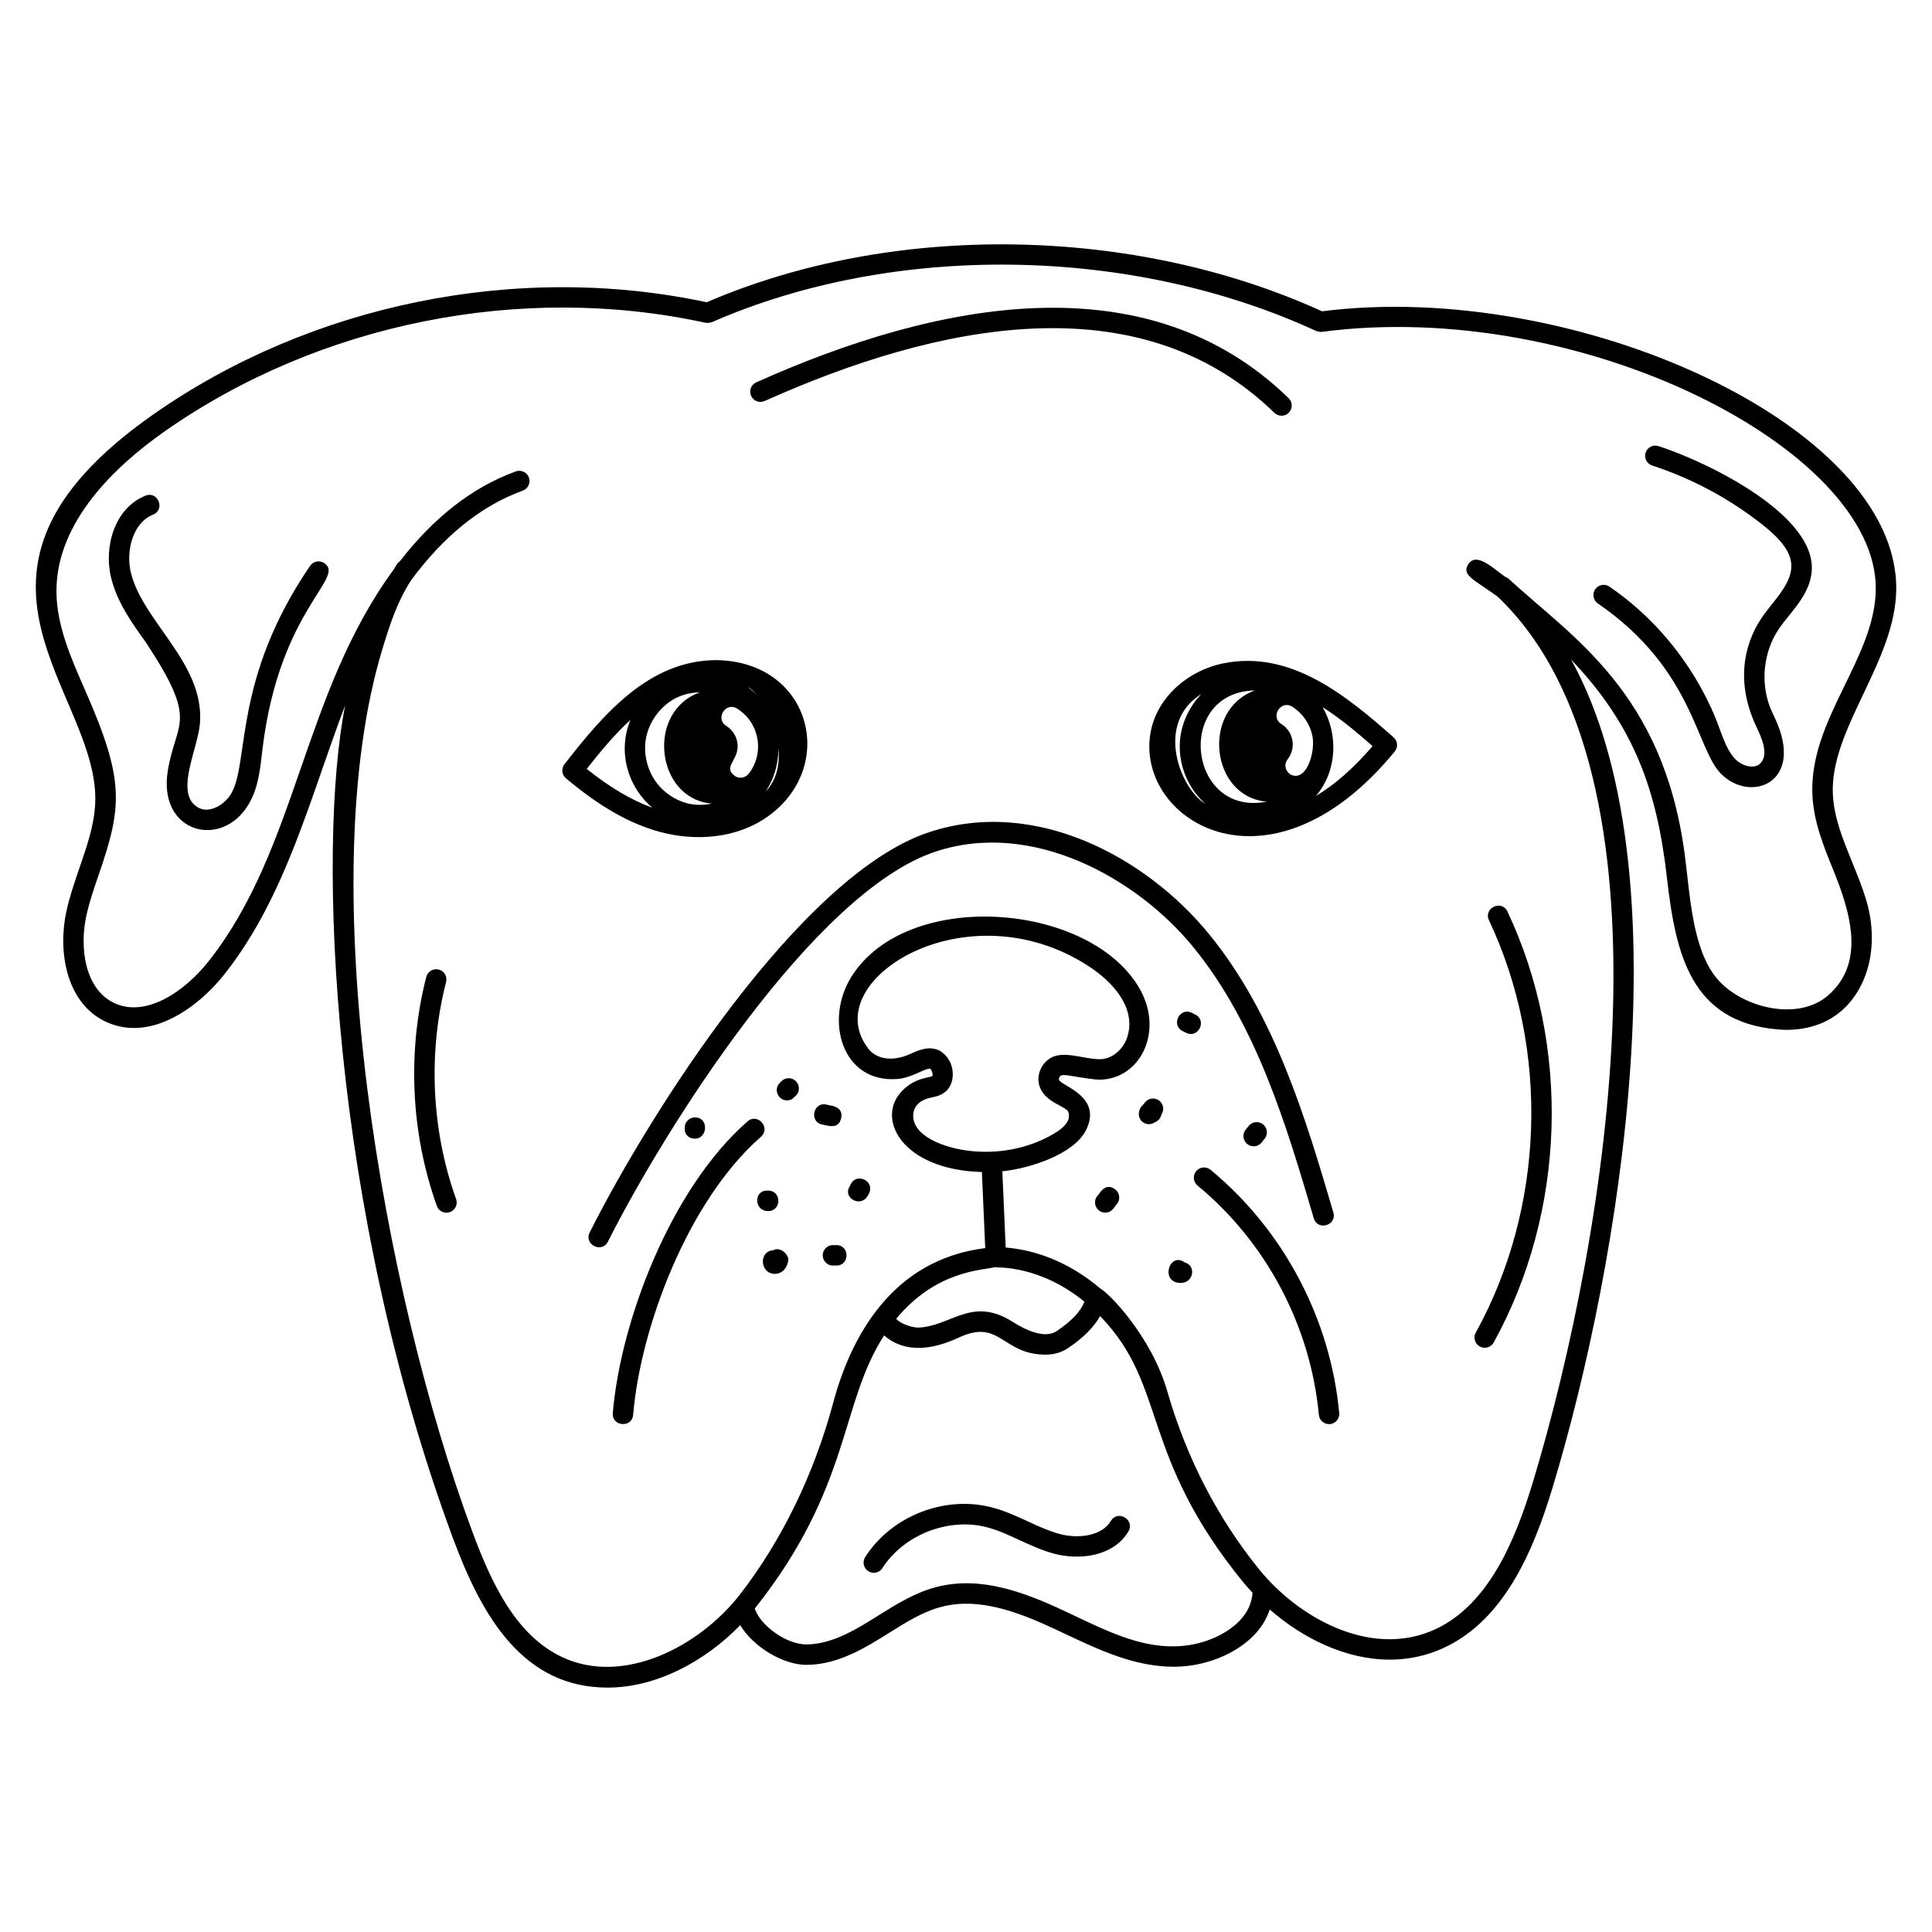 <?xml version="1.0" encoding="UTF-8"?>
<!-- Uploaded to: ICON Repo, www.iconrepo.com, Generator: ICON Repo Mixer Tools -->
<svg fill="#000000" width="800px" height="800px" version="1.1" viewBox="144 144 512 512" xmlns="http://www.w3.org/2000/svg">
 <g>
  <path d="m494.36 226.5c-49.93-22.758-113.73-23.695-163.07-2.398-50.035-10.691-104.79 0.395-146.68 29.738-60.516 42.379-13.859 73.652-15.387 103.23-0.289 5.684-2.16 11.113-4.137 16.859-1.273 3.691-2.586 7.512-3.461 11.438-2.348 10.551-0.184 24.207 10.117 29.254 2.559 1.25 5.164 1.805 7.754 1.805 9.273 0 18.344-7.066 24.121-14.414 16.23-20.641 22.625-46.906 31.863-71.109-7.613 38.312-3.68 133.86 28.613 220.89 7.766 20.918 18.691 39.438 40.93 39.438 12.93 0 25.867-6.981 35.141-16.547 3.586 5.93 11.523 10.52 17.52 10.52h0.023c7.215-0.016 13.672-3.379 19.574-7.016l2.231-1.391c4.789-3.004 9.316-5.84 14.391-7.074 9.707-2.371 19.957 1.469 29.578 5.965l2.641 1.242c9.133 4.312 18.566 8.773 28.926 8.773 0.137 0 0.273 0 0.41-0.004 7.934-0.09 15.922-3.281 20.848-8.336 2-2.051 3.363-4.371 4.199-6.824 8.688 7.598 20.113 13.285 31.793 13.285 4.133 0 8.293-0.707 12.367-2.297 17.777-6.91 25.809-26.836 30.82-43.422 18.027-59.684 35.238-164.47 4.875-219.3 16.887 17.656 22.793 35.035 25.371 57.625 2.332 20.469 6.332 38.379 29.379 40.379 5.996 0.523 12.168-0.859 16.781-4.824 7.59-6.519 10.164-18.242 6.555-29.863-1.023-3.305-2.34-6.535-3.609-9.66-2.465-6.055-4.793-11.77-5.106-17.844-0.902-17.41 16.68-35.242 16.793-54.562 0.258-43.453-85.387-82.066-152.16-73.559zm-21.934 347.09c-3.898 4-10.586 6.633-17.031 6.703-9.371 0.25-18.258-4.144-26.961-8.254l-2.66-1.254c-10.523-4.918-21.812-9.082-33.16-6.32-5.922 1.445-11.035 4.648-15.98 7.746l-2.191 1.367c-5.227 3.219-10.871 6.199-16.742 6.211h-0.016c-5.254 0-12.117-4.926-13.668-9.488 25.664-32.363 22.445-54.145 34.293-72.402 5.582 4.894 13.004 3.734 19.766 0.574 11.047-5.152 11.391 4.523 23.043 4.523 2.223 0 4.227-0.586 5.969-1.762 4.109-2.773 6.828-5.574 8.449-8.461 18.078 18.613 10.195 36.605 38.141 70.793 0.699 0.855 1.492 1.68 2.262 2.512-0.18 2.738-1.32 5.266-3.512 7.512zm-79.332-151.11c-2.703-1.352-5.18-0.387-7.723 0.77-5.312 2.422-9.324 1.164-11.254-1.344-13.883-17.969 25.98-42.977 58.402-21.844 6.559 4.273 12.473 10.973 10.316 18.496-0.949 3.309-3.832 5.887-6.856 6.125l-0.586 0.02c-4.219 0-9.641-2.457-13.148-0.219-3.012 1.934-4.051 6.023-1.93 9.012 1.914 2.691 4.723 3.281 6.445 4.695 0.625 0.516 0.711 1.883 0.176 2.93-0.773 1.52-2.488 2.648-3.891 3.461-14.293 8.301-32.031 4.113-36.008-1.715-1.859-2.734-1.355-6.414 2.602-7.695 1.805-0.578 3.32-0.449 5.051-1.977 1.297-1.145 1.961-3.07 1.785-5.148-0.199-2.309-1.387-4.348-3.383-5.566zm14.543 57.332c0.855 0.188 11.805-0.574 23.746 9.141-0.906 2.469-3.301 5.074-7.328 7.793-3.312 2.25-8.73-0.562-11.664-2.43-10.977-6.988-16.469 1.379-25.305 1.512-2.375-0.176-5-1.488-5.586-2.324 10.727-12.969 23.004-12.832 26.137-13.691zm216.68-124.91c0.363 6.984 2.973 13.402 5.5 19.605 4.734 11.645 8.539 24.789-1.453 33.371-8.031 6.906-23.031 3.152-29.488-4.707-6.469-7.875-7.012-22.285-8.434-32.949-5.754-42.852-29.902-57.402-46.566-72.773-0.285-0.266-0.617-0.449-0.961-0.566-3.426-2.445-7.652-6.609-9.781-3.387-1.926 2.898 1.418 4.035 7.707 8.582 49.523 46.969 28.859 170.22 9.465 234.46-4.656 15.41-12 33.875-27.598 39.941-16.406 6.375-34.738-4.004-44.832-16.348-11.012-13.473-19.469-29.797-24.461-47.207-4.324-15.082-15.918-26.551-17.773-27.414-6.984-5.949-15.527-10.078-25.125-10.906l-0.887-20.195c7.16-0.742 18.875-4.453 22.133-10.832 4.465-8.738-5.906-11.645-7.027-13.227-0.289-0.406 0.004-1.035 0.438-1.316 0.613-0.398 3.215 0.215 4.484 0.383 5.168 0.812 5.551 0.746 6.746 0.656 10.129-0.801 16.23-13.273 9.23-24.711-13.684-22.359-61.449-25.848-76.023-2.481-7.125 11.434-2.539 27.984 11.934 27.082 4.035-0.234 7.059-2.691 8.918-2.766 0.605 0.371 0.754 1.652 0.645 1.926-0.633 0.559-4.363 0.301-7.926 3.856-7.34 7.301-0.219 21.051 21.031 21.617l0.883 20.168c-24.953 3.09-35.707 23.879-40.301 41.016-5.074 18.914-13.609 36.465-24.684 50.754-10.691 13.785-30.84 24.277-47.133 16.621-12.215-5.75-18.664-19.383-23.812-33.254-23.57-63.531-42.754-171.86-23.781-234.05 2-6.535 3.828-12.246 7.508-18.004 8.633-11.719 18.512-19.781 29.648-23.824 1.406-0.512 2.133-2.066 1.625-3.469-0.512-1.406-2.062-2.125-3.469-1.625-11.531 4.188-21.762 12.238-30.711 23.797-0.797 0.52-0.992 1.18-1.551 2.051-24.398 33.246-25.457 73.84-49.078 103.88-6.625 8.426-16.992 15.137-25.23 11.09-7.672-3.758-9.117-14.664-7.215-23.207 0.809-3.633 2.07-7.305 3.293-10.855 6.231-18.098 6.82-24.93-3.586-48.625-3.93-8.949-7.641-17.398-7.656-26.426-0.027-18.355 15.613-33.168 28.742-42.363 40.918-28.656 94.48-39.391 143.28-28.723 0.09 0.02 0.172-0.008 0.258 0.004 0.207 0.027 0.406 0.031 0.617 0.008 0.168-0.02 0.32-0.059 0.48-0.105 0.102-0.031 0.207-0.023 0.312-0.07 48.336-21.16 111.2-20.242 160.16 2.34 0.066 0.031 0.133 0.02 0.199 0.043 0.156 0.059 0.898 0.203 0.934 0.203 0.051 0 0.09-0.035 0.137-0.039 0.074-0.004 0.145 0.023 0.219 0.016 68.664-9.062 147.02 31.188 146.8 68.082-0.113 18.57-17.832 34.656-16.785 54.879z"/>
  <path d="m347.55 360.32c18.445-13.211 11.398-40.961-13.637-41.383-17.953 0-30.074 14.457-40.324 27.586-0.898 1.152-0.727 2.805 0.395 3.742 8.922 7.481 16.805 11.984 24.809 14.172 9.629 2.625 20.551 1.77 28.758-4.117zm-0.691-6.527c5.688-8.289 4.344-21.098-4.668-27.711 4.199 1.812 13.141 19.09 4.668 27.711zm-7.523-22.016c5.922 3.676 7.387 11.762 3.059 17.289-0.922 1.18-2.629 1.387-3.801 0.465-3.176-2.484 1.617-4.215 0.801-8.844-0.312-1.754-1.402-3.363-2.914-4.305-3.043-1.895-0.199-6.488 2.856-4.606zm-24.148 7.906c0.816-4.481 3.832-8.566 7.871-10.66 1.918-0.992 4.141-1.508 6.441-1.543-14.324 4.992-11.789 28.227 3.156 29.484-2.25 0.461-4.57 0.465-6.734-0.133-2.699-0.754-5.223-2.32-7.106-4.402-3.051-3.383-4.441-8.266-3.629-12.746zm-15.699 8.09c3.578-4.555 7.332-9.082 11.582-12.992-3.57 8.691-0.477 18.07 5.84 23.293-5.551-2.031-11.195-5.32-17.422-10.301z"/>
  <path d="m468.13 319.81c-9.566 1.961-17.234 9.039-19.078 17.613-5.019 23.312 30.836 46.797 64.57 5.734 0.926-1.125 0.793-2.785-0.301-3.75-12.586-11.109-27.34-23.254-45.191-19.598zm-5.773 8.109c-8.746 9.32-6.699 22.16 1.082 29.113-6.598-3.957-13.555-21.266-1.082-29.113zm14.242-0.941c-14.207 4.957-11.949 28.133 3.098 29.477-20.961 4.051-24.426-29.113-3.098-29.477zm10.766 22.625c-2.231 0-3.531-2.59-2.129-4.379 2.34-2.981 1.555-7.356-1.652-9.344-3.043-1.891-0.188-6.492 2.856-4.602 2.797 1.738 4.812 4.715 5.391 7.961 0.668 3.773-1.156 10.363-4.465 10.363zm5.34 5.356c5.805-6.75 5.887-16.496 1.812-23.551 4.691 3.004 9.039 6.637 13.234 10.32-5.141 5.969-10.027 10.215-15.047 13.23z"/>
  <path d="m460.06 394.78c16.957 20.637 25 47.953 32.098 72.059 1.02 3.461 6.207 1.895 5.195-1.527-7.242-24.602-15.453-52.48-33.109-73.969-16.516-20.109-45.848-36.176-74.09-26.781-33.957 11.305-73.824 74.137-89.879 106.04-1.609 3.203 3.231 5.637 4.84 2.434 15.18-30.176 54.66-92.652 86.746-103.33 25.688-8.551 53.352 7.012 68.199 25.078z"/>
  <path d="m342.09 441.19c-20.473 17.922-33.672 53.195-35.691 77.285-0.305 3.566 5.102 4.035 5.394 0.453 1.934-23.035 14.457-56.68 33.859-73.664 2.711-2.363-0.879-6.434-3.562-4.074z"/>
  <path d="m464.81 454.01c-1.16-0.961-2.863-0.793-3.812 0.363-0.953 1.152-0.789 2.859 0.363 3.812 18.234 15.062 29.953 37.215 32.152 60.77 0.141 1.512 1.484 2.582 2.949 2.445 1.488-0.141 2.586-1.461 2.445-2.949-2.336-24.98-14.762-48.469-34.098-64.441z"/>
  <path d="m348.85 475.36c-3.746 0.145-3.57 6.227 0.539 6.227 1.539 0 3.109-1.094 3.512-3.559 0.238-1.477-2.152-3.832-4.051-2.668z"/>
  <path d="m351.09 430.53-0.449 0.449c-1.715 1.715-0.473 4.625 1.914 4.625 1.461 0 1.82-0.836 2.363-1.242 1.059-1.059 1.059-2.773 0-3.832-1.059-1.059-2.773-1.059-3.828 0z"/>
  <path d="m374.06 460.73c0-0.004 0.234-0.453 0.234-0.453 1.633-3.191-3.176-5.668-4.816-2.481l-0.465 0.898c-1.508 2.938 3.277 5.465 5.047 2.035z"/>
  <path d="m347.58 459.53h-0.449c-3.301 0-3.414 5.418 0.449 5.418 3.586 0 3.582-5.418 0-5.418z"/>
  <path d="m363.02 436.72c-3.445-0.805-4.691 4.523-1.152 5.289 1.812 0.375 4.402 1.266 5.039-1.676 0.75-3.41-3.344-3.336-3.887-3.613z"/>
  <path d="m434.76 461c-1.379 1.797-0.059 4.356 2.148 4.356 1.887 0 2.488-1.695 3.141-2.352 0.91-1.188 0.684-2.887-0.504-3.797-2.758-2.117-4.242 1.387-4.785 1.793z"/>
  <path d="m447.4 436.18-0.398 0.516c-1.941 1.613-1.465 4.812 1.094 5.191 0.133 0.02 0.262 0.027 0.395 0.027 0.57 0 1.125-0.18 1.582-0.512 0.855-0.32 1.527-1.078 1.703-2.035 0.824-1.184 0.578-2.816-0.578-3.699-1.184-0.895-2.883-0.676-3.797 0.512z"/>
  <path d="m459.85 412.41c-3.219-1.598-5.621 3.246-2.422 4.848l0.922 0.457c3.223 1.578 5.598-3.289 2.387-4.863z"/>
  <path d="m474.91 442.39-0.793 0.988c-1.426 1.785-0.129 4.402 2.113 4.402 1.801 0 2.371-1.492 2.914-2.004 0.934-1.168 0.742-2.871-0.422-3.809-1.176-0.934-2.875-0.738-3.812 0.422z"/>
  <path d="m457.95 478.54c-4.109-2.945-6.644 5.457-1.027 5.457 3.387 0 4.164-4.574 1.027-5.457z"/>
  <path d="m328.17 440.12c-1.496 0-2.707 1.211-2.707 2.707v0.453c0 1.496 1.211 2.481 2.707 2.481 3.387 0 3.75-5.641 0-5.641z"/>
  <path d="m364.74 473.97c-1.496 0-2.707 1.211-2.707 2.707 0 1.496 1.211 2.707 2.707 2.707h0.902c3.586 0 3.582-5.418 0-5.418z"/>
  <path d="m226.18 293.95c-20.57 30.129-16.008 52.051-20.938 60.402-1.734 2.938-5.656 5.215-8.496 3.777-6.781-3.41-0.32-15.531 0.238-22.363 1.289-15.941-15.027-26.812-18.277-39.914-1.422-5.734 0.406-13.277 5.848-15.465 3.32-1.336 1.312-6.356-2.019-5.027-8.246 3.312-11.098 13.684-9.082 21.797 1.625 6.543 5.523 11.965 9.293 17.211 13.977 21.262 7.941 20.426 5.723 33.891-2.719 16.5 14.305 20.953 21.445 8.844 2.644-4.473 3.062-9.562 3.676-14.836 4.531-36.871 22.113-45.102 16.359-49.031-1.238-0.836-2.926-0.523-3.769 0.715z"/>
  <path d="m583.53 262.22c-1.426-0.465-2.953 0.305-3.418 1.73-0.465 1.422 0.309 2.953 1.73 3.418 10.605 3.477 20.43 8.746 29.199 15.652 10.594 8.344 8.941 13.168 2.84 20.734-1.047 1.297-2.09 2.602-2.996 3.945-5.156 7.644-6.664 17.824-1.426 28.898 1.27 2.68 3.539 7.481 0.914 9.828-1.621 1.449-4.762 0.551-6.484-1.223-1.914-1.969-2.957-4.781-4.059-7.754-0.32-0.57-6.879-22.605-29.32-37.992-1.234-0.848-2.922-0.535-3.766 0.699-0.848 1.234-0.535 2.922 0.699 3.766 25.277 17.336 25.992 38.309 32.562 45.059 7.812 8.031 22.512 2.559 14.352-14.703-0.414-0.871-0.832-1.75-1.191-2.641-2.699-6.707-1.832-14.914 2.211-20.91 0.824-1.219 1.773-2.398 2.723-3.57 2.66-3.301 5.676-7.043 6.031-11.867 1.07-14.629-26.688-28.508-40.602-33.07z"/>
  <path d="m346.64 250.27c45.523-20.406 99.188-31.816 135.09 3.141 0.527 0.512 1.207 0.766 1.887 0.766 0.707 0 1.41-0.273 1.941-0.82 1.043-1.07 1.02-2.785-0.055-3.832-37.613-36.629-93.176-25.684-141.09-4.199-1.363 0.609-1.977 2.215-1.363 3.578 0.617 1.371 2.223 1.98 3.586 1.367z"/>
  <path d="m438.39 547.07c-2.441 4.086-8.809 4.797-13.844 3.379-2.75-0.773-5.379-1.98-8.156-3.262-2.977-1.371-6.059-2.789-9.387-3.676-12.539-3.332-26.73 2.184-33.719 13.129-0.805 1.258-0.438 2.934 0.824 3.742 0.449 0.289 0.953 0.426 1.453 0.426 0.895 0 1.766-0.441 2.285-1.25 5.664-8.859 17.605-13.504 27.762-10.805 2.879 0.762 5.613 2.023 8.508 3.356 2.848 1.312 5.793 2.668 8.957 3.559 6.797 1.902 15.941 0.906 19.961-5.812 1.84-3.07-2.797-5.863-4.644-2.785z"/>
  <path d="m537.47 501.17c0.953 0 1.879-0.504 2.375-1.398 19.109-34.645 20.512-78.398 3.648-114.2-1.531-3.254-6.422-0.926-4.898 2.305 16.129 34.254 14.793 76.125-3.496 109.27-1 1.816 0.336 4.016 2.371 4.016z"/>
  <path d="m262.22 404.23c0.371-1.449-0.504-2.926-1.949-3.297-1.438-0.371-2.922 0.5-3.297 1.949-5.094 19.844-4.102 41.398 2.789 60.695 0.395 1.109 1.438 1.797 2.551 1.797 1.859 0 3.184-1.848 2.551-3.617-6.535-18.293-7.477-38.723-2.644-57.527z"/>
 </g>
</svg>